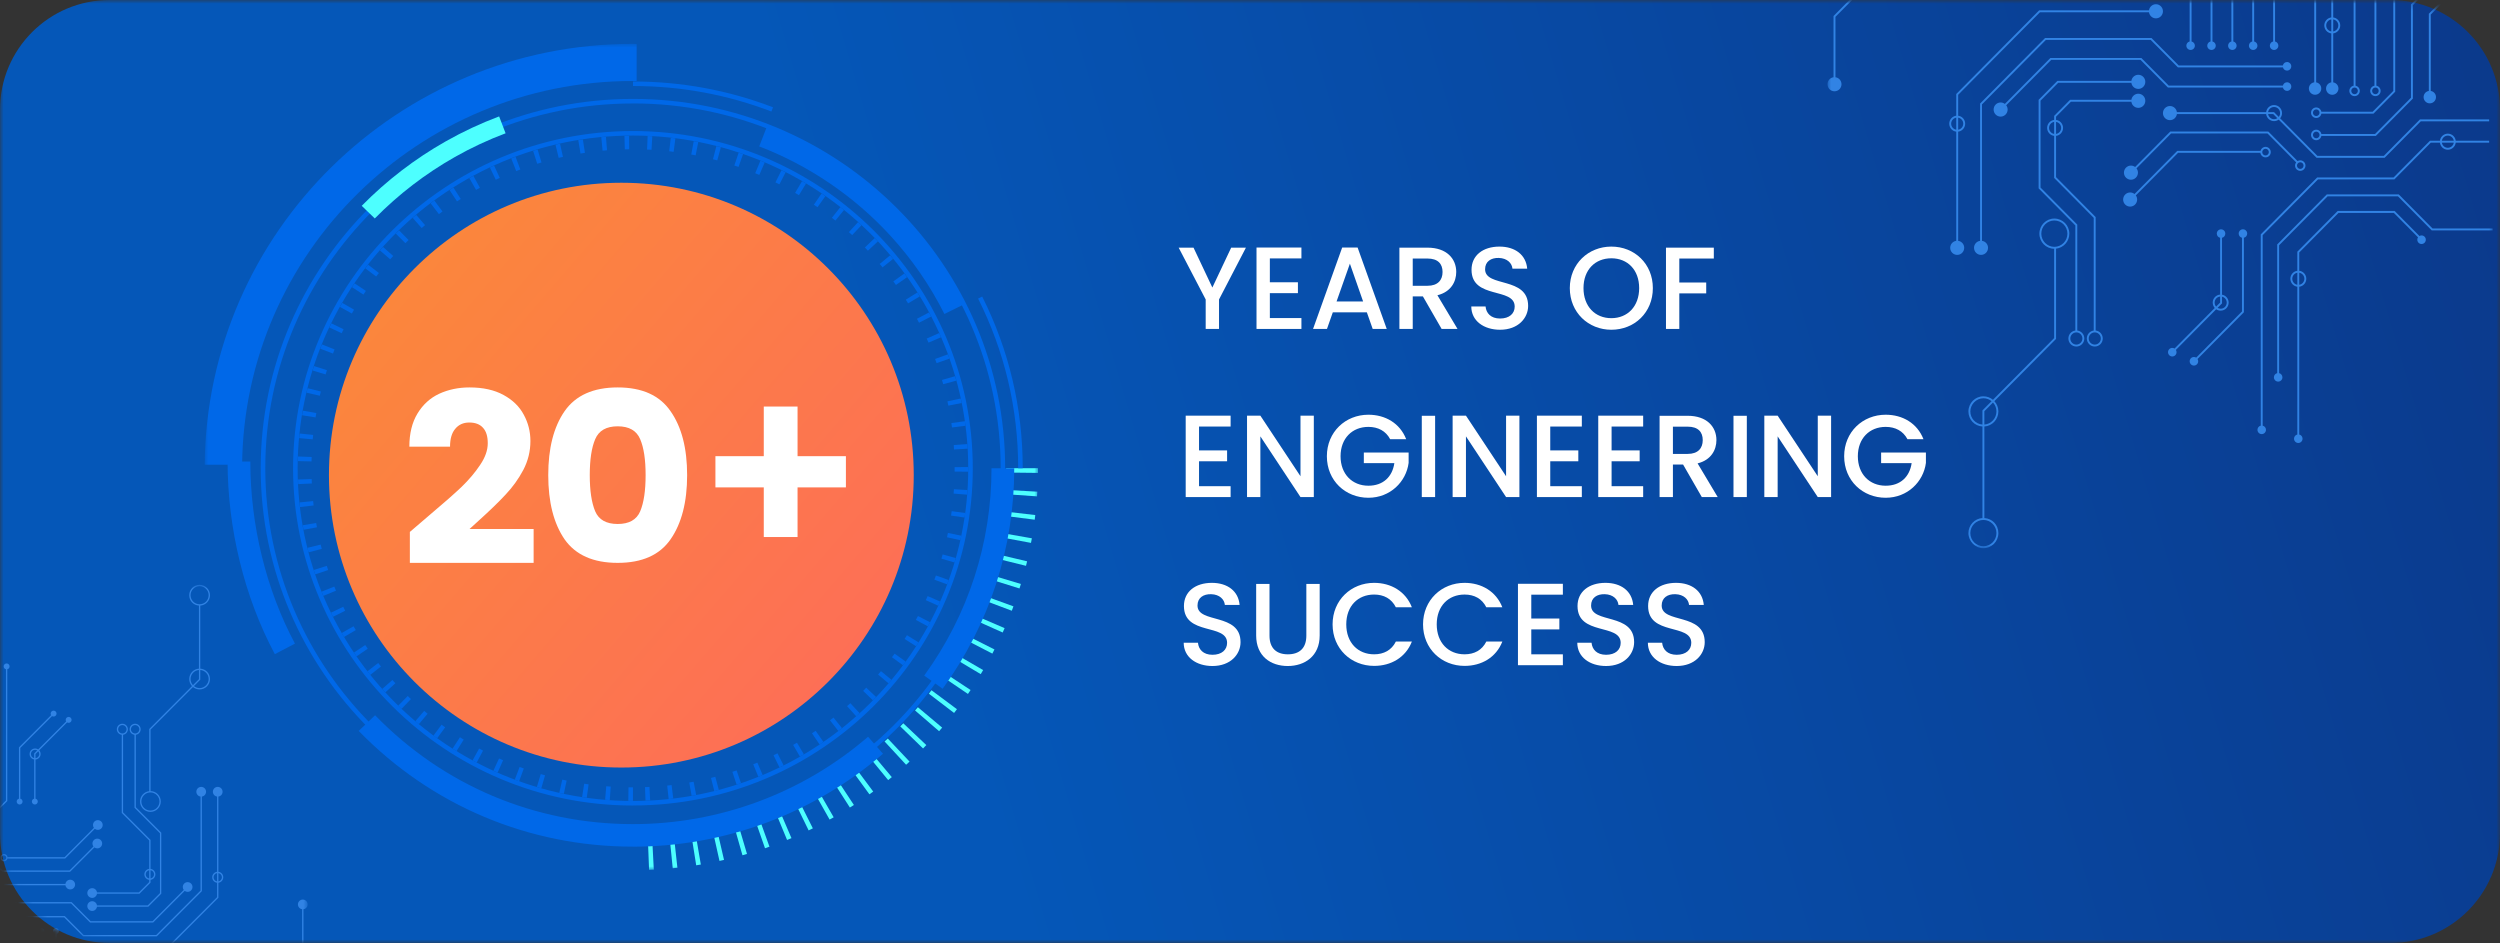 <?xml version="1.0" encoding="UTF-8"?> <svg xmlns="http://www.w3.org/2000/svg" width="342" height="129" viewBox="0 0 342 129" fill="none"><rect x="0" y="0" width="342" height="129" fill="#333333" stroke="none"/><g clip-path="url(#clip0_5166_3440)"><mask id="mask0_5166_3440" style="mask-type:luminance" maskUnits="userSpaceOnUse" x="0" y="0" width="342" height="129"><path d="M342 0H0V129H342V0Z" fill="white"></path></mask><g mask="url(#mask0_5166_3440)"><path d="M0 15C0 6.716 6.716 0 15 0H327C335.284 0 342 6.716 342 15V114C342 122.284 335.284 129 327 129H15C6.716 129 0 122.284 0 114V15Z" fill="url(#paint0_linear_5166_3440)"></path><mask id="mask1_5166_3440" style="mask-type:alpha" maskUnits="userSpaceOnUse" x="0" y="0" width="342" height="129"><path d="M0 15C0 6.716 6.716 0 15 0H327C335.284 0 342 6.716 342 15V114C342 122.284 335.284 129 327 129H15C6.716 129 0 122.284 0 114V15Z" fill="#0557B8"></path></mask><g mask="url(#mask1_5166_3440)"><mask id="mask2_5166_3440" style="mask-type:luminance" maskUnits="userSpaceOnUse" x="-21" y="80" width="64" height="62"><path d="M42.088 80H-21V142H42.088V80Z" fill="white"></path></mask><g mask="url(#mask2_5166_3440)"><path d="M0.814 109.505L-4.428 114.759H-11.673L-15.128 118.223H-15.995C-16.04 117.848 -16.359 117.557 -16.744 117.557C-17.13 117.557 -17.449 117.848 -17.494 118.223H-20.664V118.405H-17.494C-17.449 118.78 -17.131 119.072 -16.745 119.072C-16.359 119.072 -16.04 118.78 -15.995 118.405H-15.053L-11.597 114.942H-4.352L-4.325 114.915L0.997 109.58V91.556C1.176 91.515 1.309 91.355 1.309 91.162C1.309 90.939 1.129 90.758 0.906 90.758C0.683 90.758 0.502 90.939 0.502 91.162C0.502 91.355 0.636 91.515 0.815 91.556L0.814 109.505ZM-17.31 118.406H-16.18C-16.224 118.679 -16.46 118.889 -16.745 118.889C-17.03 118.889 -17.266 118.679 -17.31 118.406ZM-16.18 118.223H-17.31C-17.266 117.949 -17.03 117.74 -16.745 117.74C-16.46 117.74 -16.224 117.949 -16.18 118.223Z" fill="#3183E4"></path><path d="M-10.753 116.797L-14.181 120.233H-20.664V120.416H-14.105L-10.677 116.98H-4.371L-0.84 120.519C-0.952 120.651 -1.02 120.822 -1.02 121.008C-1.02 121.426 -0.681 121.766 -0.265 121.766C0.121 121.766 0.44 121.475 0.485 121.1H8.951C8.996 121.425 9.273 121.675 9.609 121.675C9.976 121.675 10.273 121.377 10.273 121.009C10.273 120.641 9.976 120.343 9.609 120.343C9.273 120.343 8.995 120.593 8.951 120.918H0.485C0.44 120.543 0.121 120.252 -0.265 120.252C-0.429 120.252 -0.582 120.305 -0.706 120.395L-4.295 116.797H-10.753ZM0.3 120.917H-0.186L-0.576 120.526C-0.486 120.468 -0.38 120.434 -0.265 120.434C0.02 120.434 0.256 120.644 0.3 120.917ZM-0.711 120.649L-0.261 121.1H0.3C0.256 121.374 0.02 121.583 -0.265 121.583C-0.581 121.583 -0.838 121.325 -0.838 121.008C-0.838 120.872 -0.791 120.748 -0.711 120.649Z" fill="#3183E4"></path><path d="M2.776 109.259C2.955 109.3 3.088 109.461 3.088 109.653C3.088 109.876 2.908 110.058 2.685 110.058C2.462 110.058 2.281 109.876 2.281 109.653C2.281 109.461 2.415 109.301 2.594 109.259V102.241L6.991 97.833C6.952 97.771 6.929 97.698 6.929 97.619C6.929 97.396 7.11 97.215 7.333 97.215C7.556 97.215 7.736 97.396 7.736 97.619C7.736 97.843 7.556 98.024 7.333 98.024C7.254 98.024 7.181 98.001 7.119 97.962L2.776 102.316V109.259Z" fill="#3183E4"></path><path d="M21.882 122.182L20.207 123.861H13.267C13.223 123.536 12.946 123.286 12.61 123.286C12.243 123.286 11.945 123.584 11.945 123.952C11.945 124.32 12.243 124.618 12.61 124.618C12.946 124.618 13.223 124.368 13.267 124.043H20.283L22.064 122.258V113.914L18.581 110.422V100.516C18.953 100.469 19.241 100.151 19.241 99.766C19.241 99.348 18.901 99.008 18.485 99.008C18.068 99.008 17.729 99.348 17.729 99.766C17.729 100.154 18.022 100.474 18.398 100.518V110.498L21.881 113.99L21.882 122.182ZM18.485 100.34C18.169 100.34 17.912 100.082 17.912 99.766C17.912 99.449 18.169 99.191 18.485 99.191C18.801 99.191 19.059 99.449 19.059 99.766C19.059 100.082 18.801 100.34 18.485 100.34Z" fill="#3183E4"></path><path d="M20.598 99.802L26.399 93.986C26.646 94.192 26.962 94.315 27.306 94.315C28.089 94.315 28.727 93.677 28.727 92.891C28.727 92.107 28.138 91.519 27.397 91.471V82.844C28.138 82.797 28.727 82.178 28.727 81.424C28.727 80.669 28.09 80 27.307 80C26.524 80 25.886 80.639 25.886 81.424C25.886 82.209 26.475 82.797 27.215 82.844V91.471C26.475 91.518 25.886 92.137 25.886 92.891C25.886 93.265 26.031 93.606 26.267 93.86L20.416 99.726V108.23C19.708 108.31 19.156 108.914 19.156 109.644C19.156 110.429 19.794 111.068 20.577 111.068C21.36 111.068 21.997 110.429 21.997 109.644C21.997 108.859 21.371 108.232 20.598 108.221V99.802ZM20.577 108.403C21.259 108.403 21.815 108.959 21.815 109.644C21.815 110.328 21.259 110.885 20.577 110.885C19.894 110.885 19.339 110.328 19.339 109.644C19.339 108.959 19.894 108.403 20.577 108.403ZM27.216 91.654V92.91L26.396 93.731C26.193 93.51 26.069 93.215 26.069 92.891C26.069 92.238 26.576 91.701 27.216 91.654ZM27.307 82.665C26.624 82.665 26.069 82.108 26.069 81.424C26.069 80.739 26.624 80.183 27.307 80.183C27.99 80.183 28.545 80.739 28.545 81.424C28.545 82.108 27.99 82.665 27.307 82.665ZM26.53 93.856L27.398 92.986V91.654C28.038 91.701 28.544 92.238 28.544 92.891C28.544 93.544 27.989 94.132 27.307 94.132C27.012 94.132 26.742 94.028 26.53 93.856Z" fill="#3183E4"></path><path d="M29.877 122.809V120.761C30.25 120.715 30.541 120.396 30.541 120.009C30.541 119.623 30.25 119.303 29.877 119.258V108.97C30.201 108.925 30.45 108.647 30.45 108.311C30.45 107.943 30.153 107.645 29.786 107.645C29.419 107.645 29.121 107.943 29.121 108.311C29.121 108.647 29.371 108.925 29.695 108.97V119.258C29.321 119.303 29.03 119.623 29.03 120.009C29.03 120.396 29.321 120.715 29.695 120.761V122.733L21.936 130.51H11.595C11.551 130.185 11.274 129.935 10.938 129.935C10.571 129.935 10.273 130.233 10.273 130.601C10.273 130.969 10.571 131.267 10.938 131.267C11.274 131.267 11.551 131.017 11.595 130.692H22.011L29.877 122.808L29.877 122.809ZM29.694 119.442V120.576C29.421 120.532 29.212 120.295 29.212 120.01C29.212 119.724 29.421 119.486 29.694 119.442ZM29.877 120.576V119.442C30.149 119.486 30.359 119.723 30.359 120.009C30.359 120.295 30.149 120.532 29.877 120.576Z" fill="#3183E4"></path><path d="M0.833 136.804C0.833 136.725 0.856 136.652 0.895 136.59L-0.359 135.333V127.756C-0.538 127.714 -0.672 127.554 -0.672 127.362C-0.672 127.138 -0.491 126.957 -0.268 126.957C-0.045 126.957 0.135 127.138 0.135 127.362C0.135 127.554 0.002 127.714 -0.177 127.756V135.257L1.023 136.46C1.085 136.421 1.158 136.399 1.236 136.399C1.459 136.399 1.64 136.58 1.64 136.803C1.64 137.026 1.459 137.208 1.236 137.208C1.014 137.208 0.833 137.026 0.833 136.803L0.833 136.804Z" fill="#3183E4"></path><path d="M-1.495 123.911C-1.718 123.911 -1.898 123.73 -1.898 123.506C-1.898 123.283 -1.718 123.102 -1.495 123.102C-1.303 123.102 -1.143 123.236 -1.102 123.415H9.801L12.4 126.02H20.873L25.14 121.743C25.055 121.631 25.004 121.493 25.004 121.342C25.004 120.974 25.302 120.676 25.669 120.676C26.036 120.676 26.333 120.974 26.333 121.342C26.333 121.71 26.036 122.008 25.669 122.008C25.518 122.008 25.38 121.957 25.268 121.872L20.948 126.203H12.324L9.726 123.598H-1.102C-1.143 123.777 -1.303 123.911 -1.495 123.911Z" fill="#3183E4"></path><path d="M-2.747 116.554C-2.655 116.554 -2.568 116.528 -2.494 116.484L0.282 119.266H9.581L12.914 115.926C13.024 116.009 13.161 116.059 13.31 116.059C13.677 116.059 13.975 115.761 13.975 115.393C13.975 115.025 13.677 114.727 13.31 114.727C12.943 114.727 12.646 115.025 12.646 115.393C12.646 115.545 12.697 115.686 12.784 115.798L9.506 119.084H0.357L-2.357 116.363C-2.292 116.279 -2.252 116.173 -2.252 116.059C-2.252 115.785 -2.474 115.563 -2.747 115.563C-3.02 115.563 -3.242 115.785 -3.242 116.059C-3.242 116.332 -3.02 116.554 -2.747 116.554ZM-2.747 116.372C-2.919 116.372 -3.06 116.231 -3.06 116.058C-3.06 115.885 -2.919 115.745 -2.747 115.745C-2.575 115.745 -2.435 115.886 -2.435 116.058C-2.435 116.231 -2.575 116.372 -2.747 116.372Z" fill="#3183E4"></path><path d="M-1.495 125.821C-1.718 125.821 -1.898 125.639 -1.898 125.416C-1.898 125.193 -1.718 125.012 -1.495 125.012C-1.307 125.012 -1.149 125.141 -1.104 125.315H8.854L11.437 127.904H21.374L27.434 121.83V108.97C27.11 108.925 26.86 108.647 26.86 108.311C26.86 107.943 27.158 107.645 27.525 107.645C27.892 107.645 28.189 107.943 28.189 108.311C28.189 108.647 27.939 108.925 27.616 108.97V121.906L21.45 128.087H11.361L8.778 125.498H-1.099C-1.137 125.682 -1.3 125.821 -1.495 125.821Z" fill="#3183E4"></path><path d="M2.818 136.804C2.818 136.725 2.84 136.652 2.879 136.59L1.625 135.333V127.756C1.446 127.714 1.312 127.554 1.312 127.362C1.312 127.138 1.493 126.957 1.716 126.957C1.939 126.957 2.12 127.138 2.12 127.362C2.12 127.554 1.986 127.714 1.807 127.756V135.257L3.007 136.46C3.069 136.421 3.142 136.399 3.221 136.399C3.444 136.399 3.624 136.58 3.624 136.803C3.624 137.026 3.444 137.208 3.221 137.208C2.998 137.208 2.817 137.026 2.817 136.803L2.818 136.804Z" fill="#3183E4"></path><path d="M4.794 136.804C4.794 136.725 4.817 136.652 4.856 136.59L3.602 135.333V127.756C3.423 127.714 3.289 127.554 3.289 127.362C3.289 127.138 3.47 126.957 3.693 126.957C3.915 126.957 4.096 127.138 4.096 127.362C4.096 127.554 3.963 127.714 3.784 127.756V135.257L4.984 136.46C5.046 136.421 5.119 136.399 5.197 136.399C5.42 136.399 5.601 136.58 5.601 136.803C5.601 137.026 5.42 137.208 5.197 137.208C4.975 137.208 4.794 137.026 4.794 136.803L4.794 136.804Z" fill="#3183E4"></path><path d="M6.771 136.804C6.771 136.725 6.793 136.652 6.832 136.59L5.578 135.333V127.756C5.399 127.714 5.266 127.554 5.266 127.362C5.266 127.138 5.446 126.957 5.669 126.957C5.892 126.957 6.073 127.138 6.073 127.362C6.073 127.554 5.939 127.714 5.76 127.756V135.257L6.96 136.46C7.022 136.421 7.095 136.399 7.174 136.399C7.397 136.399 7.578 136.58 7.578 136.803C7.578 137.026 7.397 137.208 7.174 137.208C6.951 137.208 6.77 137.026 6.77 136.803L6.771 136.804Z" fill="#3183E4"></path><path d="M8.747 136.804C8.747 136.725 8.77 136.652 8.809 136.59L7.555 135.333V127.756C7.376 127.714 7.242 127.554 7.242 127.362C7.242 127.138 7.423 126.957 7.646 126.957C7.869 126.957 8.049 127.138 8.049 127.362C8.049 127.554 7.916 127.714 7.737 127.756V135.257L8.937 136.46C8.999 136.421 9.072 136.399 9.15 136.399C9.373 136.399 9.554 136.58 9.554 136.803C9.554 137.026 9.373 137.208 9.15 137.208C8.928 137.208 8.747 137.026 8.747 136.803L8.747 136.804Z" fill="#3183E4"></path><path d="M12.609 122.834C12.945 122.834 13.223 122.583 13.267 122.259H19.081L20.593 120.743V120.363C20.967 120.317 21.258 119.998 21.258 119.611C21.258 119.225 20.967 118.905 20.593 118.86V114.897L16.838 111.133V100.516C17.207 100.466 17.494 100.149 17.494 99.766C17.494 99.348 17.155 99.008 16.738 99.008C16.321 99.008 15.982 99.348 15.982 99.766C15.982 100.155 16.278 100.477 16.656 100.518V111.209L20.411 114.973V118.86C20.037 118.905 19.746 119.225 19.746 119.612C19.746 119.998 20.037 120.318 20.411 120.363V120.668L19.006 122.076H13.267C13.223 121.751 12.946 121.501 12.61 121.501C12.243 121.501 11.945 121.799 11.945 122.167C11.945 122.535 12.243 122.833 12.61 122.833L12.609 122.834ZM16.738 100.341C16.422 100.341 16.165 100.083 16.165 99.766C16.165 99.449 16.422 99.191 16.738 99.191C17.054 99.191 17.312 99.449 17.312 99.766C17.312 100.083 17.054 100.341 16.738 100.341ZM20.411 119.045V120.178C20.138 120.134 19.929 119.897 19.929 119.612C19.929 119.326 20.138 119.089 20.411 119.045ZM20.593 120.178V119.045C20.866 119.089 21.075 119.326 21.075 119.612C21.075 119.897 20.866 120.134 20.593 120.178Z" fill="#3183E4"></path><path d="M12.844 113.249L8.838 117.265H1.032C1 117.022 0.793 116.833 0.542 116.833C0.269 116.833 0.047 117.056 0.047 117.329C0.047 117.603 0.269 117.826 0.542 117.826C0.774 117.826 0.969 117.664 1.022 117.447H8.913L8.94 117.421L12.969 113.382C13.083 113.473 13.226 113.527 13.384 113.527C13.751 113.527 14.048 113.229 14.048 112.861C14.048 112.493 13.751 112.195 13.384 112.195C13.017 112.195 12.719 112.493 12.719 112.861C12.719 113.006 12.766 113.14 12.844 113.249ZM0.855 117.329C0.855 117.502 0.714 117.643 0.542 117.643C0.37 117.643 0.23 117.502 0.23 117.329C0.23 117.157 0.37 117.016 0.542 117.016C0.714 117.016 0.855 117.157 0.855 117.329Z" fill="#3183E4"></path><path d="M5.364 102.645L9.178 98.822C9.24 98.861 9.313 98.883 9.392 98.883C9.615 98.883 9.795 98.702 9.795 98.479C9.795 98.255 9.615 98.074 9.392 98.074C9.169 98.074 8.988 98.255 8.988 98.479C8.988 98.558 9.011 98.63 9.05 98.693L5.228 102.524C5.106 102.441 4.96 102.392 4.803 102.392C4.386 102.392 4.047 102.732 4.047 103.15C4.047 103.524 4.319 103.835 4.675 103.896V109.259C4.496 109.3 4.362 109.461 4.362 109.653C4.362 109.876 4.543 110.057 4.766 110.057C4.989 110.057 5.169 109.876 5.169 109.653C5.169 109.461 5.036 109.3 4.857 109.259V103.905C5.248 103.876 5.558 103.549 5.558 103.15C5.558 102.956 5.484 102.779 5.364 102.645ZM4.857 103.722V103.153L5.235 102.774C5.322 102.875 5.375 103.006 5.375 103.149C5.375 103.448 5.147 103.694 4.857 103.722ZM5.095 102.656L4.674 103.078V103.71C4.42 103.651 4.229 103.423 4.229 103.149C4.229 102.833 4.486 102.575 4.802 102.575C4.909 102.575 5.009 102.605 5.095 102.656Z" fill="#3183E4"></path><path d="M35.939 133.816C36.325 133.816 36.643 133.524 36.688 133.149H38.525L41.514 130.153V124.384C41.838 124.339 42.087 124.061 42.087 123.725C42.087 123.357 41.79 123.059 41.423 123.059C41.056 123.059 40.758 123.357 40.758 123.725C40.758 124.061 41.008 124.339 41.332 124.384V130.078L38.45 132.967H36.689C36.644 132.592 36.325 132.301 35.939 132.301C35.554 132.301 35.235 132.592 35.19 132.967H26.072C26.027 132.642 25.75 132.392 25.415 132.392C25.047 132.392 24.75 132.69 24.75 133.058C24.75 133.426 25.047 133.724 25.415 133.724C25.75 133.724 26.028 133.474 26.072 133.149H35.19C35.235 133.524 35.554 133.815 35.939 133.815L35.939 133.816ZM36.504 132.967H35.373C35.417 132.693 35.654 132.483 35.938 132.483C36.224 132.483 36.46 132.693 36.504 132.967ZM35.939 133.633C35.654 133.633 35.417 133.423 35.374 133.149H36.505C36.461 133.423 36.224 133.633 35.939 133.633Z" fill="#3183E4"></path></g><mask id="mask3_5166_3440" style="mask-type:luminance" maskUnits="userSpaceOnUse" x="250" y="-15" width="91" height="90"><path d="M250 75H341V-15H250V75Z" fill="white"></path></mask><g mask="url(#mask3_5166_3440)"><path d="M309.535 32.172L317.096 24.545H327.546L332.53 19.517H333.78C333.846 20.061 334.305 20.484 334.862 20.484C335.418 20.484 335.878 20.061 335.943 19.517H340.516V19.252H335.944C335.879 18.708 335.419 18.285 334.862 18.285C334.306 18.285 333.846 18.708 333.781 19.252H332.422L327.437 24.28H316.986L316.947 24.319L309.271 32.062V58.227C309.013 58.286 308.82 58.52 308.82 58.798C308.82 59.123 309.081 59.386 309.402 59.386C309.724 59.386 309.985 59.123 309.985 58.798C309.985 58.52 309.792 58.287 309.534 58.227L309.535 32.172ZM335.678 19.252H334.047C334.11 18.854 334.451 18.55 334.862 18.55C335.273 18.55 335.614 18.854 335.678 19.252ZM334.047 19.517H335.678C335.614 19.914 335.273 20.218 334.862 20.218C334.451 20.218 334.11 19.914 334.047 19.517Z" fill="#3183E4"></path><path d="M326.22 21.584L331.164 16.597H340.516V16.331H331.055L326.11 21.319H317.014L311.921 16.182C312.083 15.99 312.181 15.742 312.181 15.471C312.181 14.864 311.692 14.371 311.091 14.371C310.534 14.371 310.074 14.794 310.009 15.338H297.798C297.733 14.867 297.334 14.504 296.849 14.504C296.32 14.504 295.891 14.936 295.891 15.47C295.891 16.005 296.32 16.437 296.849 16.437C297.334 16.437 297.734 16.074 297.798 15.603H310.009C310.074 16.146 310.534 16.57 311.091 16.57C311.328 16.57 311.548 16.492 311.727 16.361L316.905 21.584H326.219L326.22 21.584ZM310.276 15.603H310.977L311.539 16.171C311.41 16.255 311.257 16.305 311.091 16.305C310.68 16.305 310.339 16 310.276 15.603ZM311.735 15.993L311.086 15.338H310.276C310.339 14.941 310.68 14.636 311.091 14.636C311.547 14.636 311.918 15.011 311.918 15.471C311.918 15.669 311.849 15.85 311.735 15.993Z" fill="#3183E4"></path><path d="M330.082 0.705L333.601 -2.844H338.749V-3.109H333.492L329.819 0.595V13.373L324.907 18.329H317.563C317.501 17.995 317.211 17.742 316.862 17.742C316.469 17.742 316.148 18.065 316.148 18.462C316.148 18.859 316.469 19.182 316.862 19.182C317.211 19.182 317.502 18.928 317.563 18.595H325.016L330.082 13.484V0.705ZM317.313 18.461C317.313 18.712 317.111 18.916 316.862 18.916C316.614 18.916 316.411 18.712 316.411 18.461C316.411 18.211 316.614 18.006 316.862 18.006C317.111 18.006 317.313 18.21 317.313 18.461Z" fill="#3183E4"></path><path d="M327.665 -0.065L332.693 -5.137H338.748V-5.402H332.584L327.402 -0.175V12.436L324.575 15.288H317.563C317.501 14.954 317.21 14.701 316.862 14.701C316.468 14.701 316.148 15.024 316.148 15.421C316.148 15.818 316.468 16.141 316.862 16.141C317.211 16.141 317.501 15.888 317.563 15.554H324.684L327.665 12.546V-0.065ZM317.312 15.421C317.312 15.671 317.11 15.876 316.861 15.876C316.613 15.876 316.41 15.671 316.41 15.421C316.41 15.17 316.613 14.966 316.861 14.966C317.11 14.966 317.312 15.17 317.312 15.421Z" fill="#3183E4"></path><path d="M325.088 -0.753L332.106 -7.832H338.744V-8.098H331.997L331.958 -8.059L324.825 -0.863V11.724C324.494 11.786 324.242 12.079 324.242 12.431C324.242 12.828 324.563 13.151 324.956 13.151C325.35 13.151 325.67 12.828 325.67 12.431C325.67 12.079 325.419 11.786 325.088 11.724V-0.753ZM324.956 11.976C325.205 11.976 325.407 12.18 325.407 12.431C325.407 12.681 325.205 12.886 324.956 12.886C324.708 12.886 324.505 12.682 324.505 12.431C324.505 12.18 324.708 11.976 324.956 11.976Z" fill="#3183E4"></path><path d="M322.236 -1.239L331.444 -10.528H338.746V-10.793H331.336L331.297 -10.754L321.973 -1.348V11.725C321.642 11.787 321.391 12.081 321.391 12.432C321.391 12.829 321.711 13.152 322.105 13.152C322.499 13.152 322.819 12.829 322.819 12.432C322.819 12.08 322.568 11.787 322.237 11.725V-1.239H322.236ZM322.104 11.977C322.353 11.977 322.555 12.181 322.555 12.432C322.555 12.682 322.353 12.887 322.104 12.887C321.856 12.887 321.653 12.683 321.653 12.432C321.653 12.181 321.856 11.977 322.104 11.977Z" fill="#3183E4"></path><path d="M315.927 -15H315.664V-5.497L318.92 -2.212V2.387C318.381 2.453 317.962 2.917 317.962 3.478C317.962 4.039 318.381 4.503 318.92 4.569V11.268C318.515 11.331 318.204 11.684 318.204 12.112C318.204 12.584 318.584 12.967 319.052 12.967C319.521 12.967 319.9 12.584 319.9 12.112C319.9 11.684 319.59 11.331 319.184 11.268V4.569C319.723 4.503 320.143 4.039 320.143 3.478C320.143 2.917 319.723 2.453 319.184 2.387V-2.323L315.928 -5.607V-15H315.927ZM319.183 4.301V2.655C319.577 2.719 319.879 3.063 319.879 3.478C319.879 3.892 319.577 4.237 319.183 4.301ZM318.92 2.655V4.301C318.527 4.237 318.225 3.893 318.225 3.478C318.225 3.063 318.527 2.719 318.92 2.655Z" fill="#3183E4"></path><path d="M316.85 -1.11V11.266C317.247 11.337 317.55 11.687 317.55 12.108C317.55 12.58 317.17 12.963 316.702 12.963C316.233 12.963 315.854 12.58 315.854 12.108C315.854 11.675 316.173 11.318 316.587 11.261V-1L313.492 -4.122V-15.004H313.755V-4.232L316.85 -1.11Z" fill="#3183E4"></path><path d="M318.419 26.855L311.784 33.549V51.045C312.042 51.105 312.235 51.338 312.235 51.617C312.235 51.941 311.974 52.204 311.652 52.204C311.331 52.204 311.07 51.941 311.07 51.617C311.07 51.338 311.263 51.105 311.521 51.045V33.439L318.272 26.629L318.311 26.59H328.147L332.77 31.253H340.996V31.518H332.661L328.038 26.855H318.419Z" fill="#3183E4"></path><path d="M306.703 32.526C306.445 32.467 306.252 32.233 306.252 31.954C306.252 31.63 306.513 31.367 306.834 31.367C307.155 31.367 307.416 31.63 307.416 31.954C307.416 32.233 307.224 32.466 306.965 32.526V42.715L300.623 49.112C300.679 49.202 300.712 49.309 300.712 49.423C300.712 49.747 300.451 50.01 300.13 50.01C299.808 50.01 299.547 49.747 299.547 49.423C299.547 49.099 299.808 48.836 300.13 48.836C300.243 48.836 300.348 48.868 300.438 48.925L306.703 42.605V32.526Z" fill="#3183E4"></path><path d="M279.146 13.766L281.561 11.33H291.572C291.636 11.801 292.035 12.164 292.52 12.164C293.049 12.164 293.478 11.731 293.478 11.197C293.478 10.663 293.049 10.23 292.52 10.23C292.035 10.23 291.636 10.594 291.572 11.065H281.452L278.883 13.657V25.769L283.907 30.838V45.217C283.371 45.286 282.955 45.748 282.955 46.306C282.955 46.913 283.445 47.406 284.046 47.406C284.647 47.406 285.136 46.913 285.136 46.306C285.136 45.743 284.713 45.277 284.171 45.215V30.727L279.146 25.659V13.766ZM284.045 45.472C284.501 45.472 284.872 45.847 284.872 46.306C284.872 46.767 284.501 47.141 284.045 47.141C283.589 47.141 283.218 46.767 283.218 46.306C283.218 45.847 283.589 45.472 284.045 45.472Z" fill="#3183E4"></path><path d="M281.005 46.252L272.637 54.694C272.282 54.396 271.826 54.216 271.329 54.216C270.2 54.216 269.281 55.144 269.281 56.283C269.281 57.422 270.129 58.276 271.198 58.345V70.868C270.13 70.936 269.281 71.835 269.281 72.93C269.281 74.025 270.199 74.997 271.329 74.997C272.458 74.997 273.377 74.069 273.377 72.93C273.377 71.79 272.529 70.937 271.461 70.868V58.346C272.529 58.277 273.377 57.379 273.377 56.284C273.377 55.74 273.168 55.246 272.828 54.877L281.268 46.362V34.018C282.289 33.902 283.085 33.025 283.085 31.965C283.085 30.826 282.166 29.898 281.036 29.898C279.907 29.898 278.988 30.826 278.988 31.965C278.988 33.105 279.89 34.014 281.005 34.031V46.252ZM281.036 33.767C280.051 33.767 279.251 32.959 279.251 31.965C279.251 30.972 280.051 30.164 281.036 30.164C282.021 30.164 282.822 30.972 282.822 31.965C282.822 32.959 282.021 33.767 281.036 33.767ZM271.46 58.079V56.256L272.642 55.064C272.935 55.385 273.114 55.813 273.114 56.283C273.114 57.232 272.384 58.011 271.461 58.079L271.46 58.079ZM271.328 71.129C272.313 71.129 273.114 71.936 273.114 72.93C273.114 73.923 272.313 74.731 271.328 74.731C270.343 74.731 269.542 73.923 269.542 72.93C269.542 71.936 270.343 71.129 271.328 71.129ZM272.449 54.883L271.197 56.146V58.079C270.274 58.011 269.543 57.232 269.543 56.284C269.543 55.335 270.344 54.482 271.329 54.482C271.753 54.482 272.142 54.633 272.449 54.883Z" fill="#3183E4"></path><path d="M267.614 12.857V15.83C267.075 15.895 266.656 16.359 266.656 16.921C266.656 17.482 267.075 17.946 267.614 18.011V32.946C267.147 33.011 266.787 33.413 266.787 33.902C266.787 34.436 267.216 34.869 267.745 34.869C268.275 34.869 268.704 34.436 268.704 33.902C268.704 33.413 268.344 33.01 267.877 32.946V18.011C268.416 17.946 268.835 17.482 268.835 16.921C268.835 16.359 268.416 15.895 267.877 15.83V12.967L279.068 1.677H293.984C294.048 2.149 294.448 2.512 294.932 2.512C295.462 2.512 295.891 2.079 295.891 1.545C295.891 1.011 295.462 0.578 294.932 0.578C294.448 0.578 294.048 0.941 293.984 1.413H278.959L267.614 12.858V12.857ZM267.877 17.743V16.097C268.271 16.161 268.573 16.505 268.573 16.92C268.573 17.335 268.271 17.679 267.877 17.743ZM267.614 16.097V17.743C267.221 17.679 266.919 17.335 266.919 16.921C266.919 16.506 267.221 16.161 267.614 16.097Z" fill="#3183E4"></path><path d="M309.508 -7.461C309.508 -7.346 309.475 -7.241 309.419 -7.15L311.228 -5.326V5.674C311.486 5.734 311.679 5.967 311.679 6.246C311.679 6.57 311.418 6.833 311.097 6.833C310.775 6.833 310.514 6.57 310.514 6.246C310.514 5.967 310.707 5.734 310.965 5.674V-5.215L309.234 -6.962C309.145 -6.905 309.039 -6.872 308.926 -6.872C308.605 -6.872 308.344 -7.135 308.344 -7.46C308.344 -7.784 308.605 -8.047 308.926 -8.047C309.248 -8.047 309.508 -7.784 309.508 -7.46V-7.461Z" fill="#3183E4"></path><path d="M312.867 11.256C313.189 11.256 313.449 11.52 313.449 11.844C313.449 12.168 313.189 12.431 312.867 12.431C312.591 12.431 312.36 12.237 312.3 11.976H296.573L292.824 8.194H280.603L274.449 14.403C274.57 14.566 274.644 14.767 274.644 14.986C274.644 15.52 274.215 15.953 273.685 15.953C273.156 15.953 272.727 15.52 272.727 14.986C272.727 14.452 273.156 14.019 273.685 14.019C273.902 14.019 274.102 14.092 274.263 14.216L280.494 7.93H292.934L296.682 11.711H312.3C312.36 11.451 312.591 11.256 312.867 11.256Z" fill="#3183E4"></path><path d="M314.406 60.6C314.727 60.6 314.988 60.337 314.988 60.013C314.988 59.734 314.796 59.501 314.537 59.441V39.225C315.079 39.161 315.501 38.697 315.501 38.133C315.501 37.57 315.079 37.105 314.537 37.042V34.541L319.907 29.125H327.476L330.786 32.464C330.724 32.558 330.687 32.671 330.687 32.793C330.687 33.117 330.948 33.38 331.269 33.38C331.591 33.38 331.851 33.117 331.851 32.793C331.851 32.468 331.591 32.205 331.269 32.205C331.164 32.205 331.065 32.234 330.979 32.284L327.585 28.859H319.798L314.274 34.432V37.043C313.738 37.111 313.32 37.574 313.32 38.133C313.32 38.693 313.737 39.156 314.274 39.224V59.441C314.016 59.501 313.823 59.734 313.823 60.013C313.823 60.337 314.084 60.6 314.405 60.6H314.406ZM314.274 37.312V38.956C313.883 38.89 313.583 38.547 313.583 38.134C313.583 37.721 313.883 37.378 314.274 37.312ZM314.537 38.958V37.311C314.933 37.372 315.238 37.718 315.238 38.134C315.238 38.551 314.933 38.895 314.537 38.958Z" fill="#3183E4"></path><path d="M331.547 13.284C331.547 12.857 331.858 12.504 332.263 12.44V1.882L334.787 -0.664H338.746V-0.399H334.896L332.526 1.992V12.44C332.932 12.504 333.243 12.857 333.243 13.284C333.243 13.757 332.863 14.139 332.395 14.139C331.926 14.139 331.547 13.757 331.547 13.284Z" fill="#3183E4"></path><path d="M314.675 21.933C314.541 21.933 314.417 21.971 314.31 22.035L310.306 17.996H296.892L292.085 22.845C291.925 22.724 291.728 22.652 291.513 22.652C290.984 22.652 290.555 23.085 290.555 23.619C290.555 24.153 290.984 24.586 291.513 24.586C292.043 24.586 292.472 24.153 292.472 23.619C292.472 23.397 292.397 23.194 292.273 23.031L297.001 18.261H310.196L314.112 22.211C314.017 22.333 313.961 22.486 313.961 22.652C313.961 23.049 314.281 23.372 314.675 23.372C315.068 23.372 315.389 23.049 315.389 22.652C315.389 22.255 315.068 21.933 314.675 21.933ZM314.675 22.198C314.923 22.198 315.126 22.402 315.126 22.653C315.126 22.904 314.923 23.108 314.675 23.108C314.426 23.108 314.224 22.904 314.224 22.653C314.224 22.402 314.426 22.198 314.675 22.198Z" fill="#3183E4"></path><path d="M312.864 8.485C313.186 8.485 313.446 8.748 313.446 9.072C313.446 9.396 313.186 9.659 312.864 9.659C312.593 9.659 312.366 9.472 312.301 9.218H297.937L294.211 5.46H279.877L271.137 14.277V32.946C271.604 33.011 271.964 33.414 271.964 33.902C271.964 34.437 271.535 34.869 271.005 34.869C270.476 34.869 270.047 34.437 270.047 33.902C270.047 33.414 270.407 33.01 270.874 32.946V14.167L279.768 5.195H294.32L298.046 8.954H312.294C312.348 8.686 312.583 8.485 312.864 8.485Z" fill="#3183E4"></path><path d="M306.647 -7.461C306.647 -7.346 306.615 -7.241 306.559 -7.15L308.367 -5.326V5.674C308.625 5.734 308.818 5.967 308.818 6.246C308.818 6.57 308.557 6.833 308.236 6.833C307.915 6.833 307.654 6.57 307.654 6.246C307.654 5.967 307.846 5.734 308.105 5.674V-5.215L306.374 -6.962C306.284 -6.905 306.179 -6.872 306.066 -6.872C305.744 -6.872 305.484 -7.135 305.484 -7.46C305.484 -7.784 305.744 -8.047 306.066 -8.047C306.387 -8.047 306.648 -7.784 306.648 -7.46L306.647 -7.461Z" fill="#3183E4"></path><path d="M303.797 -7.461C303.797 -7.346 303.764 -7.241 303.708 -7.15L305.517 -5.326V5.674C305.775 5.734 305.968 5.967 305.968 6.246C305.968 6.57 305.707 6.833 305.386 6.833C305.064 6.833 304.803 6.57 304.803 6.246C304.803 5.967 304.996 5.734 305.254 5.674V-5.215L303.523 -6.962C303.434 -6.905 303.328 -6.872 303.215 -6.872C302.894 -6.872 302.633 -7.135 302.633 -7.46C302.633 -7.784 302.894 -8.047 303.215 -8.047C303.537 -8.047 303.797 -7.784 303.797 -7.46V-7.461Z" fill="#3183E4"></path><path d="M300.945 -7.461C300.945 -7.346 300.913 -7.241 300.857 -7.15L302.665 -5.326V5.674C302.923 5.734 303.116 5.967 303.116 6.246C303.116 6.57 302.855 6.833 302.534 6.833C302.213 6.833 301.952 6.57 301.952 6.246C301.952 5.967 302.144 5.734 302.403 5.674V-5.215L300.672 -6.962C300.582 -6.905 300.477 -6.872 300.364 -6.872C300.042 -6.872 299.781 -7.135 299.781 -7.46C299.781 -7.784 300.042 -8.047 300.364 -8.047C300.685 -8.047 300.946 -7.784 300.946 -7.46L300.945 -7.461Z" fill="#3183E4"></path><path d="M298.086 -7.461C298.086 -7.346 298.053 -7.241 297.997 -7.15L299.806 -5.326V5.674C300.064 5.734 300.257 5.967 300.257 6.246C300.257 6.57 299.996 6.833 299.675 6.833C299.353 6.833 299.092 6.57 299.092 6.246C299.092 5.967 299.285 5.734 299.543 5.674V-5.215L297.812 -6.962C297.723 -6.905 297.617 -6.872 297.504 -6.872C297.183 -6.872 296.922 -7.135 296.922 -7.46C296.922 -7.784 297.183 -8.047 297.504 -8.047C297.826 -8.047 298.086 -7.784 298.086 -7.46V-7.461Z" fill="#3183E4"></path><path d="M292.522 12.82C292.037 12.82 291.637 13.184 291.573 13.655H283.186L281.005 15.854V16.407C280.466 16.473 280.047 16.937 280.047 17.498C280.047 18.059 280.466 18.523 281.005 18.589V24.341L286.422 29.805V45.217C285.889 45.289 285.476 45.749 285.476 46.306C285.476 46.913 285.965 47.406 286.566 47.406C287.167 47.406 287.656 46.913 287.656 46.306C287.656 45.741 287.23 45.273 286.685 45.213V29.695L281.268 24.231V18.588C281.807 18.523 282.227 18.059 282.227 17.497C282.227 16.936 281.807 16.472 281.268 16.407V15.964L283.295 13.92H291.573C291.637 14.391 292.036 14.755 292.521 14.755C293.05 14.755 293.479 14.322 293.479 13.788C293.479 13.254 293.05 12.821 292.521 12.821L292.522 12.82ZM286.566 45.471C287.022 45.471 287.393 45.846 287.393 46.306C287.393 46.766 287.022 47.14 286.566 47.14C286.11 47.14 285.739 46.766 285.739 46.306C285.739 45.846 286.11 45.471 286.566 45.471ZM281.268 18.32V16.675C281.662 16.739 281.964 17.083 281.964 17.497C281.964 17.912 281.662 18.256 281.268 18.32ZM281.005 16.675V18.32C280.612 18.256 280.31 17.912 280.31 17.497C280.31 17.083 280.612 16.739 281.005 16.675Z" fill="#3183E4"></path><path d="M292.182 26.733L297.961 20.904H309.219C309.265 21.256 309.564 21.53 309.927 21.53C310.32 21.53 310.641 21.207 310.641 20.81C310.641 20.413 310.32 20.09 309.927 20.09C309.592 20.09 309.311 20.324 309.234 20.639H297.852L297.813 20.678L292.001 26.541C291.837 26.408 291.63 26.329 291.403 26.329C290.874 26.329 290.445 26.762 290.445 27.296C290.445 27.83 290.874 28.263 291.403 28.263C291.933 28.263 292.362 27.83 292.362 27.296C292.362 27.086 292.294 26.892 292.182 26.733ZM309.475 20.81C309.475 20.559 309.678 20.355 309.926 20.355C310.175 20.355 310.377 20.559 310.377 20.81C310.377 21.061 310.175 21.265 309.926 21.265C309.678 21.265 309.475 21.061 309.475 20.81Z" fill="#3183E4"></path><path d="M302.978 42.131L297.476 47.681C297.387 47.624 297.281 47.591 297.168 47.591C296.847 47.591 296.586 47.854 296.586 48.179C296.586 48.503 296.847 48.766 297.168 48.766C297.49 48.766 297.75 48.503 297.75 48.179C297.75 48.064 297.718 47.959 297.662 47.868L303.175 42.307C303.35 42.427 303.561 42.498 303.788 42.498C304.389 42.498 304.878 42.005 304.878 41.398C304.878 40.855 304.485 40.404 303.972 40.315V32.53C304.23 32.47 304.423 32.237 304.423 31.958C304.423 31.634 304.162 31.371 303.841 31.371C303.52 31.371 303.259 31.634 303.259 31.958C303.259 32.237 303.451 32.47 303.71 32.53V40.302C303.146 40.343 302.699 40.818 302.699 41.398C302.699 41.68 302.805 41.936 302.978 42.131ZM303.71 40.568V41.393L303.164 41.943C303.038 41.797 302.962 41.607 302.962 41.398C302.962 40.965 303.291 40.609 303.71 40.568ZM303.367 42.114L303.973 41.503V40.586C304.34 40.67 304.616 41.002 304.616 41.398C304.616 41.858 304.244 42.233 303.788 42.233C303.634 42.233 303.49 42.19 303.366 42.115L303.367 42.114Z" fill="#3183E4"></path><path d="M258.869 -3.125C258.312 -3.125 257.852 -2.702 257.787 -2.158H255.138L250.827 2.191V10.566C250.36 10.631 250 11.034 250 11.523C250 12.057 250.429 12.49 250.958 12.49C251.488 12.49 251.917 12.057 251.917 11.523C251.917 11.034 251.557 10.631 251.09 10.566V2.301L255.247 -1.893H257.787C257.852 -1.349 258.312 -0.926 258.868 -0.926C259.424 -0.926 259.884 -1.349 259.949 -1.893H273.101C273.165 -1.421 273.565 -1.058 274.049 -1.058C274.579 -1.058 275.008 -1.491 275.008 -2.025C275.008 -2.559 274.579 -2.992 274.049 -2.992C273.565 -2.992 273.165 -2.629 273.101 -2.158H259.949C259.884 -2.701 259.424 -3.124 258.868 -3.124L258.869 -3.125ZM258.053 -1.893H259.685C259.621 -1.496 259.28 -1.191 258.869 -1.191C258.458 -1.191 258.116 -1.496 258.053 -1.893ZM258.869 -2.86C259.28 -2.86 259.621 -2.555 259.684 -2.158H258.053C258.116 -2.555 258.458 -2.86 258.869 -2.86Z" fill="#3183E4"></path></g></g><mask id="mask4_5166_3440" style="mask-type:luminance" maskUnits="userSpaceOnUse" x="28" y="6" width="114" height="113"><path d="M142 6H28V119H142V6Z" fill="white"></path></mask><g mask="url(#mask4_5166_3440)"><path d="M86.585 114.585C58.511 114.585 35.664 91.921 35.664 64.058C35.664 36.196 58.511 13.531 86.585 13.531C114.659 13.531 137.506 36.196 137.506 64.058C137.506 91.921 114.665 114.585 86.585 114.585ZM86.585 14.155C58.854 14.149 36.292 36.541 36.292 64.058C36.292 91.575 58.854 113.967 86.591 113.967C114.329 113.967 136.89 91.581 136.89 64.058C136.89 36.535 114.323 14.149 86.585 14.149V14.155ZM86.585 110.195C60.95 110.195 40.094 89.501 40.094 64.064C40.094 38.628 60.95 17.927 86.585 17.927C112.22 17.927 133.076 38.622 133.076 64.058C133.076 89.494 112.22 110.189 86.585 110.189V110.195ZM86.585 18.544C61.293 18.544 40.716 38.961 40.716 64.058C40.716 89.155 61.293 109.572 86.585 109.572C111.878 109.572 132.454 89.155 132.454 64.058C132.454 38.961 111.878 18.544 86.585 18.544Z" fill="#0068E8"></path><path d="M86.587 100.719C66.216 100.719 49.641 84.272 49.641 64.059C49.641 43.846 66.216 27.398 86.587 27.398C106.958 27.398 123.533 43.846 123.533 64.059C123.533 84.272 106.958 100.719 86.587 100.719ZM86.587 28.01C66.558 28.01 50.263 44.179 50.263 64.053C50.263 83.926 66.558 100.096 86.587 100.096C106.616 100.096 122.911 83.926 122.911 64.053C122.911 44.179 106.616 28.01 86.587 28.01Z" fill="#4DFFFF"></path><path d="M124.54 64.059H120.807C120.807 45.34 105.457 30.103 86.586 30.103V26.398C107.511 26.398 124.54 43.29 124.54 64.059Z" fill="#4DFFFF"></path><path d="M86.588 109.561C86.376 109.561 86.165 109.561 85.953 109.561L85.978 107.708C86.183 107.708 86.382 107.708 86.588 107.708V109.561ZM88.305 109.53L88.237 107.678C88.442 107.671 88.641 107.659 88.846 107.653L88.94 109.505C88.728 109.517 88.517 109.523 88.305 109.53ZM83.415 109.456C83.203 109.443 82.991 109.425 82.78 109.406L82.935 107.56C83.141 107.579 83.34 107.591 83.545 107.603L83.415 109.449V109.456ZM91.472 109.307L91.273 107.468C91.472 107.449 91.677 107.424 91.876 107.4L92.1 109.239C91.889 109.264 91.684 109.289 91.472 109.307ZM80.26 109.135C80.048 109.104 79.843 109.073 79.632 109.042L79.918 107.214C80.117 107.245 80.316 107.276 80.521 107.301L80.266 109.135H80.26ZM94.614 108.869L94.291 107.048C94.49 107.011 94.689 106.974 94.888 106.937L95.236 108.758C95.031 108.795 94.82 108.838 94.614 108.875V108.869ZM77.13 108.597C76.925 108.554 76.713 108.511 76.508 108.462L76.919 106.653C77.118 106.696 77.317 106.739 77.516 106.782L77.13 108.597ZM97.719 108.215L97.265 106.418C97.464 106.369 97.657 106.319 97.856 106.27L98.335 108.06C98.13 108.116 97.924 108.165 97.719 108.215ZM74.05 107.844C73.845 107.789 73.646 107.727 73.441 107.665L73.976 105.893C74.169 105.949 74.361 106.004 74.561 106.06L74.05 107.844ZM100.768 107.344L100.189 105.585C100.382 105.523 100.575 105.455 100.768 105.393L101.371 107.147C101.172 107.214 100.973 107.282 100.768 107.344ZM71.02 106.875C70.821 106.801 70.622 106.733 70.423 106.653L71.082 104.918C71.275 104.992 71.462 105.06 71.655 105.128L71.02 106.869V106.875ZM103.742 106.27L103.045 104.554C103.232 104.479 103.418 104.405 103.605 104.325L104.333 106.029C104.14 106.109 103.941 106.19 103.748 106.27H103.742ZM68.071 105.696C67.878 105.609 67.685 105.523 67.492 105.436L68.27 103.757C68.457 103.844 68.637 103.924 68.824 104.004L68.071 105.696ZM106.635 104.986L105.82 103.319C106 103.232 106.181 103.14 106.361 103.053L107.201 104.708C107.015 104.801 106.822 104.893 106.635 104.986ZM65.209 104.319C65.022 104.22 64.835 104.121 64.649 104.023L65.545 102.399C65.725 102.498 65.9 102.59 66.08 102.683L65.209 104.319ZM109.435 103.51L108.502 101.905C108.676 101.806 108.85 101.701 109.024 101.602L109.976 103.195C109.796 103.3 109.615 103.405 109.429 103.51H109.435ZM62.453 102.751C62.272 102.64 62.092 102.529 61.911 102.411L62.919 100.855C63.087 100.967 63.261 101.071 63.436 101.176L62.453 102.751ZM112.123 101.849L111.078 100.312C111.246 100.201 111.414 100.084 111.582 99.972L112.646 101.497C112.471 101.615 112.297 101.732 112.123 101.849ZM59.808 100.997C59.634 100.874 59.466 100.75 59.298 100.627L60.405 99.139C60.567 99.256 60.735 99.38 60.897 99.497L59.802 100.997H59.808ZM114.686 100.003L113.542 98.54C113.703 98.417 113.859 98.293 114.021 98.164L115.184 99.608C115.016 99.738 114.854 99.868 114.686 99.997V100.003ZM57.301 99.065C57.139 98.929 56.977 98.793 56.815 98.657L58.029 97.25C58.184 97.379 58.34 97.509 58.495 97.639L57.301 99.065ZM117.125 97.985L115.881 96.602C116.03 96.466 116.18 96.33 116.329 96.194L117.592 97.559C117.437 97.701 117.281 97.843 117.119 97.985H117.125ZM54.93 96.972C54.775 96.83 54.625 96.682 54.476 96.534L55.782 95.213C55.926 95.355 56.075 95.496 56.218 95.632L54.93 96.972ZM119.415 95.805L118.077 94.515C118.221 94.373 118.357 94.225 118.501 94.076L119.857 95.355C119.714 95.509 119.564 95.657 119.415 95.805ZM52.709 94.719C52.566 94.564 52.423 94.41 52.286 94.249L53.679 93.021C53.816 93.169 53.953 93.323 54.09 93.472L52.709 94.719ZM121.549 93.478L120.124 92.28C120.255 92.126 120.386 91.971 120.516 91.817L121.954 92.996C121.817 93.157 121.68 93.317 121.543 93.478H121.549ZM50.656 92.323C50.525 92.156 50.394 91.996 50.264 91.829L51.738 90.699C51.863 90.86 51.987 91.02 52.111 91.175L50.649 92.329L50.656 92.323ZM123.522 91.008L122.022 89.909C122.14 89.749 122.265 89.582 122.383 89.421L123.901 90.502C123.777 90.675 123.652 90.841 123.528 91.014L123.522 91.008ZM48.77 89.792C48.652 89.619 48.534 89.446 48.416 89.273L49.965 88.242C50.077 88.409 50.189 88.576 50.307 88.742L48.77 89.792ZM125.32 88.403L123.746 87.409C123.858 87.236 123.963 87.069 124.069 86.896L125.656 87.872C125.544 88.051 125.432 88.23 125.32 88.403ZM47.065 87.137C46.96 86.958 46.854 86.773 46.748 86.594L48.366 85.674C48.465 85.847 48.571 86.02 48.671 86.192L47.065 87.137ZM126.931 85.686L125.289 84.803C125.388 84.624 125.482 84.445 125.575 84.266L127.23 85.124C127.13 85.31 127.031 85.495 126.931 85.68V85.686ZM45.553 84.377C45.46 84.192 45.367 84.001 45.273 83.816L46.953 83.007C47.041 83.186 47.134 83.371 47.221 83.55L45.553 84.377ZM128.35 82.865L126.651 82.099C126.738 81.914 126.819 81.729 126.9 81.544L128.611 82.291C128.524 82.482 128.437 82.673 128.35 82.871V82.865ZM44.234 81.519C44.154 81.328 44.073 81.13 43.998 80.939L45.734 80.247C45.809 80.432 45.883 80.618 45.964 80.803L44.241 81.513L44.234 81.519ZM129.569 79.945L127.821 79.296C127.89 79.105 127.964 78.913 128.033 78.728L129.787 79.352C129.719 79.549 129.644 79.747 129.569 79.945ZM43.121 78.574C43.052 78.376 42.984 78.173 42.922 77.975L44.701 77.407C44.763 77.599 44.825 77.79 44.894 77.981L43.127 78.574H43.121ZM130.577 76.95L128.786 76.425C128.842 76.234 128.898 76.043 128.954 75.845L130.752 76.345C130.696 76.549 130.633 76.753 130.577 76.95ZM42.212 75.555C42.156 75.351 42.106 75.147 42.057 74.944L43.867 74.499C43.917 74.697 43.967 74.894 44.017 75.086L42.212 75.555ZM131.374 73.9L129.551 73.499C129.594 73.302 129.638 73.104 129.675 72.906L131.505 73.283C131.461 73.487 131.417 73.697 131.374 73.9ZM41.522 72.48C41.484 72.27 41.447 72.067 41.41 71.857L43.251 71.542C43.289 71.74 43.32 71.937 43.357 72.135L41.522 72.474V72.48ZM131.953 70.801L130.105 70.529C130.136 70.332 130.161 70.134 130.192 69.931L132.04 70.177C132.009 70.387 131.984 70.597 131.953 70.801ZM41.049 69.363C41.024 69.153 40.999 68.943 40.98 68.733L42.834 68.548C42.853 68.745 42.878 68.949 42.903 69.147L41.049 69.363ZM132.313 67.671L130.453 67.523C130.472 67.325 130.484 67.121 130.497 66.924L132.357 67.041C132.345 67.251 132.326 67.461 132.313 67.671ZM40.794 66.226C40.781 66.016 40.775 65.806 40.769 65.597L42.635 65.535C42.642 65.739 42.648 65.936 42.66 66.14L40.794 66.226ZM132.457 64.528L130.59 64.51V63.905L132.457 63.893V64.522V64.528ZM42.617 63.121L40.75 63.078C40.75 62.868 40.763 62.658 40.769 62.448L42.635 62.516C42.629 62.719 42.623 62.917 42.617 63.121ZM130.509 61.491C130.497 61.287 130.484 61.09 130.472 60.886L132.332 60.75C132.345 60.96 132.363 61.17 132.376 61.38L130.509 61.491ZM42.785 60.102L40.924 59.935C40.943 59.725 40.962 59.515 40.986 59.305L42.841 59.497C42.822 59.694 42.797 59.898 42.778 60.102H42.785ZM130.229 58.478C130.204 58.281 130.173 58.077 130.148 57.879L131.996 57.62C132.027 57.83 132.052 58.034 132.083 58.243L130.229 58.478ZM43.164 57.101L41.322 56.805C41.354 56.595 41.391 56.391 41.428 56.181L43.27 56.502C43.233 56.7 43.202 56.898 43.17 57.101H43.164ZM129.731 55.496C129.694 55.299 129.65 55.101 129.607 54.903L131.43 54.514C131.473 54.718 131.517 54.928 131.561 55.132L129.731 55.49V55.496ZM43.749 54.138L41.932 53.718C41.982 53.514 42.032 53.311 42.082 53.107L43.892 53.557C43.842 53.755 43.793 53.947 43.749 54.144V54.138ZM129.028 52.557C128.972 52.36 128.922 52.168 128.86 51.977L130.652 51.465C130.708 51.668 130.77 51.866 130.826 52.07L129.028 52.557ZM44.545 51.224L42.76 50.681C42.822 50.477 42.884 50.279 42.953 50.075L44.726 50.644C44.664 50.835 44.602 51.026 44.539 51.224H44.545ZM128.126 49.674C128.058 49.483 127.989 49.291 127.921 49.106L129.675 48.47C129.75 48.668 129.818 48.865 129.887 49.063L128.126 49.674ZM45.547 48.365L43.805 47.699C43.88 47.501 43.961 47.303 44.041 47.112L45.771 47.803C45.697 47.989 45.622 48.18 45.547 48.365ZM127.018 46.865C126.938 46.68 126.857 46.495 126.776 46.316L128.481 45.562C128.568 45.754 128.649 45.945 128.736 46.137L127.025 46.871L127.018 46.865ZM46.742 45.581L45.05 44.797C45.143 44.605 45.23 44.414 45.323 44.229L47.003 45.044C46.916 45.223 46.829 45.408 46.742 45.587V45.581ZM125.718 44.142C125.625 43.963 125.531 43.784 125.438 43.611L127.087 42.741C127.186 42.926 127.286 43.111 127.379 43.297L125.718 44.149V44.142ZM48.136 42.889L46.505 41.988C46.611 41.803 46.711 41.623 46.816 41.438L48.434 42.364C48.335 42.537 48.235 42.716 48.136 42.889ZM124.231 41.506C124.125 41.333 124.019 41.16 123.914 40.994L125.494 40.012C125.606 40.191 125.718 40.37 125.824 40.549L124.225 41.506H124.231ZM49.71 40.296L48.148 39.284C48.266 39.105 48.378 38.932 48.503 38.759L50.052 39.796C49.94 39.963 49.828 40.129 49.716 40.302L49.71 40.296ZM122.563 38.981C122.445 38.814 122.327 38.654 122.209 38.493L123.721 37.407C123.845 37.573 123.97 37.746 124.088 37.919L122.563 38.987V38.981ZM51.458 37.827L49.971 36.709C50.102 36.542 50.226 36.376 50.357 36.209L51.831 37.345C51.707 37.505 51.583 37.666 51.458 37.827ZM120.728 36.573C120.597 36.419 120.473 36.265 120.342 36.11L121.773 34.925C121.91 35.085 122.041 35.246 122.178 35.413L120.728 36.579V36.573ZM53.381 35.474L51.975 34.258C52.111 34.097 52.255 33.943 52.398 33.783L53.791 35.017C53.654 35.166 53.524 35.32 53.387 35.468L53.381 35.474ZM118.731 34.295C118.594 34.147 118.451 33.999 118.314 33.857L119.658 32.573C119.807 32.727 119.95 32.875 120.093 33.029L118.731 34.295ZM55.459 33.264L54.14 31.955C54.289 31.807 54.438 31.659 54.594 31.511L55.895 32.838C55.751 32.98 55.602 33.122 55.459 33.264ZM116.578 32.159C116.429 32.023 116.279 31.887 116.13 31.752L117.387 30.381C117.542 30.523 117.698 30.665 117.853 30.807L116.578 32.159ZM57.68 31.196L56.454 29.8C56.616 29.665 56.772 29.529 56.934 29.393L58.147 30.801C57.991 30.93 57.836 31.06 57.686 31.196H57.68ZM114.276 30.171C114.12 30.041 113.958 29.918 113.803 29.794L114.96 28.337C115.128 28.467 115.29 28.597 115.458 28.733L114.282 30.171H114.276ZM60.038 29.288L58.912 27.813C59.08 27.683 59.248 27.559 59.422 27.436L60.53 28.93C60.368 29.047 60.206 29.171 60.045 29.294L60.038 29.288ZM111.843 28.35C111.675 28.232 111.507 28.121 111.339 28.004L112.39 26.473C112.565 26.59 112.739 26.714 112.913 26.831L111.837 28.343L111.843 28.35ZM62.521 27.547L61.494 25.997C61.669 25.88 61.849 25.769 62.029 25.658L63.031 27.22C62.863 27.325 62.689 27.436 62.521 27.547ZM109.292 26.695C109.118 26.59 108.943 26.485 108.769 26.386L109.715 24.787C109.895 24.892 110.082 25.003 110.263 25.108L109.298 26.695H109.292ZM65.122 25.979L64.207 24.361C64.394 24.256 64.574 24.158 64.761 24.059L65.651 25.689C65.47 25.788 65.296 25.88 65.122 25.979ZM106.629 25.22C106.448 25.127 106.268 25.034 106.081 24.948L106.909 23.287C107.102 23.38 107.288 23.479 107.475 23.571L106.623 25.22H106.629ZM67.822 24.59L67.019 22.917C67.212 22.83 67.399 22.738 67.592 22.651L68.37 24.337C68.183 24.423 68.002 24.503 67.822 24.59ZM103.873 23.929C103.686 23.849 103.499 23.769 103.313 23.695L104.022 21.985C104.221 22.065 104.414 22.145 104.613 22.231L103.873 23.929ZM70.616 23.398L69.938 21.676C70.137 21.602 70.33 21.521 70.529 21.453L71.182 23.188C70.989 23.262 70.802 23.33 70.616 23.404V23.398ZM101.035 22.836C100.842 22.768 100.65 22.707 100.457 22.639L101.048 20.879C101.247 20.947 101.452 21.015 101.651 21.083L101.035 22.83V22.836ZM73.49 22.398L72.93 20.632C73.129 20.571 73.335 20.509 73.54 20.447L74.075 22.225C73.882 22.281 73.689 22.343 73.49 22.404V22.398ZM98.123 21.941C97.93 21.886 97.731 21.836 97.532 21.787L97.999 19.99C98.204 20.04 98.41 20.095 98.615 20.151L98.123 21.935V21.941ZM76.427 21.596L75.992 19.793C76.197 19.743 76.402 19.694 76.608 19.651L77.012 21.46C76.813 21.503 76.614 21.546 76.421 21.596H76.427ZM95.162 21.25C94.963 21.213 94.763 21.176 94.564 21.139L94.9 19.317C95.112 19.354 95.317 19.398 95.523 19.435L95.162 21.25ZM79.414 21.003L79.109 19.175C79.32 19.138 79.526 19.107 79.737 19.077L80.017 20.91C79.818 20.941 79.613 20.972 79.414 21.003ZM92.156 20.768C91.957 20.744 91.752 20.719 91.553 20.694L91.758 18.854C91.97 18.879 92.181 18.904 92.393 18.928L92.156 20.768ZM82.431 20.614L82.257 18.768C82.469 18.749 82.68 18.731 82.892 18.712L83.041 20.558C82.836 20.577 82.637 20.589 82.431 20.608V20.614ZM89.126 20.49C88.927 20.478 88.722 20.472 88.517 20.459L88.597 18.607C88.809 18.613 89.02 18.626 89.232 18.638L89.126 20.49ZM85.474 20.435L85.424 18.583C85.636 18.583 85.847 18.57 86.059 18.57L86.078 20.422C85.872 20.422 85.673 20.422 85.468 20.435H85.474Z" fill="#0068E8"></path><path d="M33.121 63.577C33.413 34.585 57.256 11.081 86.543 11.081C86.724 11.081 86.904 11.093 87.091 11.093V6.012C86.91 6.012 86.73 6 86.543 6C54.431 6 28.286 31.782 28 63.577H33.121Z" fill="#0068E8"></path><path d="M51.264 29.879L49.484 28.156C52.888 24.693 56.758 21.723 60.983 19.334C63.316 18.012 65.774 16.864 68.281 15.926L69.165 18.235C66.775 19.13 64.442 20.223 62.221 21.482C58.201 23.76 54.512 26.588 51.27 29.885L51.264 29.879Z" fill="#4DFFFF"></path><path d="M88.793 118.998L88.625 114.676C88.824 114.67 89.023 114.658 89.216 114.652L89.44 118.967C89.222 118.98 89.004 118.986 88.787 118.998H88.793ZM92.028 118.776L91.599 114.473L92.196 114.411L92.669 118.708C92.458 118.733 92.24 118.751 92.028 118.776ZM95.239 118.368L94.561 114.102C94.76 114.071 94.953 114.04 95.146 114.01L95.874 118.27C95.662 118.307 95.444 118.337 95.233 118.375L95.239 118.368ZM98.425 117.776L97.485 113.553L98.07 113.423L99.047 117.634L98.418 117.776H98.425ZM101.567 116.998L100.385 112.837L100.963 112.67L102.189 116.819C101.984 116.88 101.778 116.936 101.573 116.998H101.567ZM104.653 116.041L103.228 111.954C103.415 111.892 103.601 111.824 103.794 111.756L105.263 115.825C105.057 115.899 104.858 115.967 104.653 116.041ZM107.671 114.905L106.016 110.91C106.196 110.836 106.383 110.762 106.563 110.682L108.274 114.658C108.075 114.744 107.876 114.825 107.677 114.905H107.671ZM110.62 113.596L108.722 109.706C108.903 109.62 109.077 109.534 109.257 109.447L111.198 113.318C111.006 113.411 110.813 113.51 110.62 113.602V113.596ZM113.488 112.114L111.36 108.342L111.883 108.052L114.048 111.806C113.862 111.91 113.675 112.015 113.488 112.12V112.114ZM116.263 110.472L113.924 106.823C114.092 106.718 114.26 106.613 114.428 106.502L116.811 110.12C116.63 110.237 116.45 110.355 116.269 110.466L116.263 110.472ZM118.939 108.669L116.388 105.162C116.549 105.045 116.711 104.928 116.867 104.811L119.455 108.286C119.281 108.416 119.107 108.54 118.932 108.663L118.939 108.669ZM121.502 106.718L118.752 103.366C118.908 103.242 119.063 103.113 119.212 102.989L122 106.311C121.832 106.447 121.67 106.582 121.502 106.718ZM123.954 104.619L121.011 101.433L121.452 101.032L124.427 104.187C124.271 104.335 124.109 104.477 123.954 104.619ZM126.274 102.39L123.157 99.371C123.294 99.229 123.431 99.087 123.568 98.945L126.722 101.927C126.573 102.082 126.424 102.236 126.274 102.39ZM128.465 100.026L125.179 97.192C125.31 97.044 125.434 96.896 125.565 96.748L128.888 99.538C128.745 99.705 128.608 99.865 128.465 100.032V100.026ZM130.518 97.532L127.065 94.895C127.183 94.741 127.307 94.581 127.426 94.426L130.91 97.019C130.779 97.192 130.649 97.359 130.518 97.532ZM132.416 94.932L128.819 92.494C128.931 92.333 129.043 92.166 129.149 92.006L132.776 94.395C132.658 94.574 132.534 94.753 132.416 94.932ZM134.164 92.222L130.431 89.999C130.53 89.833 130.636 89.66 130.736 89.487L134.494 91.666C134.382 91.852 134.276 92.037 134.164 92.222ZM135.751 89.413L131.887 87.419L132.16 86.888L136.043 88.845C135.943 89.036 135.85 89.228 135.751 89.413ZM137.163 86.524L133.193 84.752C133.274 84.573 133.355 84.394 133.436 84.208L137.431 85.931C137.343 86.129 137.256 86.326 137.169 86.524H137.163ZM138.407 83.548L134.338 82.017C134.407 81.832 134.481 81.646 134.55 81.461L138.638 82.949C138.563 83.153 138.488 83.35 138.414 83.554L138.407 83.548ZM139.471 80.504L135.315 79.208C135.377 79.016 135.433 78.831 135.489 78.64L139.658 79.887C139.596 80.09 139.534 80.3 139.465 80.504H139.471ZM140.355 77.405L136.13 76.361C136.18 76.17 136.223 75.979 136.273 75.787L140.51 76.787C140.461 76.997 140.411 77.201 140.355 77.411V77.405ZM141.046 74.269L136.765 73.472C136.802 73.281 136.839 73.083 136.871 72.886L141.158 73.639C141.12 73.849 141.083 74.059 141.039 74.269H141.046ZM141.55 71.095L137.231 70.546C137.256 70.348 137.281 70.157 137.306 69.959L141.63 70.459C141.606 70.675 141.581 70.885 141.55 71.101V71.095ZM141.867 67.903L137.524 67.601C137.536 67.403 137.549 67.212 137.561 67.014L141.91 67.261C141.898 67.477 141.886 67.693 141.867 67.903ZM141.998 64.693L137.642 64.644C137.642 64.446 137.642 64.248 137.642 64.051H141.998C141.998 64.267 141.998 64.477 141.998 64.693Z" fill="#4DFFFF"></path><path d="M37.597 89.489C33.429 81.679 31.133 72.32 31.133 63.133H34.244C34.244 71.826 36.409 80.673 40.348 88.044L37.597 89.489Z" fill="#0068E8"></path><path d="M86.589 115.82C72.328 115.82 59.007 110.195 49.07 99.99L51.31 97.848C60.65 107.448 73.181 112.739 86.589 112.739C98.405 112.739 109.828 108.491 118.751 100.786L120.792 103.114C111.303 111.313 99.151 115.826 86.589 115.826V115.82Z" fill="#0068E8"></path><path d="M128.956 94.224L126.43 92.421C132.453 84.111 135.638 74.307 135.638 64.059H138.749C138.749 74.955 135.364 85.383 128.956 94.218V94.224Z" fill="#0068E8"></path><path d="M139.908 64.058H139.286C139.286 55.915 137.445 48.105 133.805 40.844L134.365 40.566C138.042 47.907 139.908 55.81 139.908 64.052V64.058Z" fill="#0068E8"></path><path d="M105.521 15.254C99.48 12.939 93.114 11.766 86.594 11.766V11.148C93.195 11.148 99.635 12.334 105.751 14.68L105.527 15.254H105.521Z" fill="#0068E8"></path><path d="M129.195 42.955C127.242 39.059 124.753 35.454 121.791 32.225C116.857 26.848 110.654 22.631 103.859 20.026L104.979 17.148C112.222 19.927 118.83 24.421 124.087 30.144C127.242 33.583 129.899 37.429 131.977 41.578L129.189 42.955H129.195Z" fill="#0068E8"></path></g><path d="M164.938 40.967V44.999H166.762V40.967L170.442 33.879H168.426L165.85 39.335L163.274 33.879H161.242L164.938 40.967Z" fill="white"></path><path d="M178.035 33.863H171.891V44.999H178.035V43.511H173.715V40.103H177.555V38.615H173.715V35.351H178.035V33.863Z" fill="white"></path><path d="M187.785 44.999H189.705L185.721 33.863H183.609L179.625 44.999H181.529L182.329 42.727H186.985L187.785 44.999ZM186.473 41.239H182.841L184.665 36.071L186.473 41.239Z" fill="white"></path><path d="M197.342 37.207C197.342 38.311 196.701 39.095 195.277 39.095H193.262V35.367H195.277C196.701 35.367 197.342 36.087 197.342 37.207ZM191.438 33.879V44.999H193.262V40.551H194.654L197.214 44.999H199.389L196.637 40.391C198.509 39.927 199.214 38.519 199.214 37.207C199.214 35.399 197.917 33.879 195.277 33.879H191.438Z" fill="white"></path><path d="M209.049 41.846C209.049 37.782 203.161 39.35 203.161 36.838C203.161 35.766 203.977 35.254 205.033 35.286C206.185 35.318 206.841 36.006 206.905 36.758H208.921C208.761 34.854 207.257 33.734 205.129 33.734C202.857 33.734 201.305 34.95 201.305 36.902C201.305 40.998 207.209 39.254 207.209 41.942C207.209 42.886 206.489 43.574 205.209 43.574C203.945 43.574 203.305 42.838 203.225 41.926H201.273C201.273 43.894 202.985 45.11 205.209 45.11C207.689 45.11 209.049 43.51 209.049 41.846Z" fill="white"></path><path d="M226.11 39.414C226.11 36.086 223.598 33.734 220.43 33.734C217.294 33.734 214.75 36.086 214.75 39.414C214.75 42.758 217.294 45.11 220.43 45.11C223.598 45.11 226.11 42.758 226.11 39.414ZM216.622 39.414C216.622 36.902 218.222 35.334 220.43 35.334C222.638 35.334 224.238 36.902 224.238 39.414C224.238 41.926 222.638 43.526 220.43 43.526C218.222 43.526 216.622 41.926 216.622 39.414Z" fill="white"></path><path d="M227.906 44.999H229.73V40.135H233.41V38.647H229.73V35.367H234.45V33.879H227.906V44.999Z" fill="white"></path><path d="M168.347 56.863H162.203V67.999H168.347V66.511H164.027V63.103H167.867V61.615H164.027V58.351H168.347V56.863Z" fill="white"></path><path d="M177.906 56.863V65.151L172.418 56.863H170.594V67.999H172.418V59.695L177.906 67.999H179.73V56.863H177.906Z" fill="white"></path><path d="M187.196 56.734C184.06 56.734 181.516 59.086 181.516 62.414C181.516 65.758 184.06 68.094 187.196 68.094C190.188 68.094 192.364 65.902 192.7 63.326V61.902H186.572V63.358H190.748C190.476 65.23 189.212 66.446 187.196 66.446C184.988 66.446 183.388 64.862 183.388 62.414C183.388 59.966 184.988 58.398 187.196 58.398C188.524 58.398 189.58 58.958 190.172 60.078H192.364C191.516 57.902 189.516 56.734 187.196 56.734Z" fill="white"></path><path d="M194.5 67.999H196.324V56.879H194.5V67.999Z" fill="white"></path><path d="M206.031 56.863V65.151L200.543 56.863H198.719V67.999H200.543V59.695L206.031 67.999H207.855V56.863H206.031Z" fill="white"></path><path d="M216.394 56.863H210.25V67.999H216.394V66.511H212.074V63.103H215.914V61.615H212.074V58.351H216.394V56.863Z" fill="white"></path><path d="M224.785 56.863H218.641V67.999H224.785V66.511H220.465V63.103H224.305V61.615H220.465V58.351H224.785V56.863Z" fill="white"></path><path d="M232.935 60.207C232.935 61.311 232.295 62.095 230.871 62.095H228.855V58.367H230.871C232.295 58.367 232.935 59.087 232.935 60.207ZM227.031 56.879V67.999H228.855V63.551H230.247L232.807 67.999H234.983L232.231 63.391C234.103 62.927 234.807 61.519 234.807 60.207C234.807 58.399 233.511 56.879 230.871 56.879H227.031Z" fill="white"></path><path d="M237.141 67.999H238.965V56.879H237.141V67.999Z" fill="white"></path><path d="M248.671 56.863V65.151L243.183 56.863H241.359V67.999H243.183V59.695L248.671 67.999H250.495V56.863H248.671Z" fill="white"></path><path d="M257.961 56.734C254.825 56.734 252.281 59.086 252.281 62.414C252.281 65.758 254.825 68.094 257.961 68.094C260.953 68.094 263.129 65.902 263.465 63.326V61.902H257.337V63.358H261.513C261.241 65.23 259.977 66.446 257.961 66.446C255.753 66.446 254.153 64.862 254.153 62.414C254.153 59.966 255.753 58.398 257.961 58.398C259.289 58.398 260.345 58.958 260.937 60.078H263.129C262.281 57.902 260.281 56.734 257.961 56.734Z" fill="white"></path><path d="M169.706 87.846C169.706 83.782 163.818 85.35 163.818 82.838C163.818 81.766 164.634 81.254 165.69 81.286C166.842 81.318 167.498 82.006 167.562 82.758H169.578C169.418 80.854 167.914 79.734 165.786 79.734C163.514 79.734 161.962 80.95 161.962 82.902C161.962 86.998 167.866 85.254 167.866 87.942C167.866 88.886 167.146 89.574 165.866 89.574C164.602 89.574 163.962 88.838 163.882 87.926H161.93C161.93 89.894 163.642 91.11 165.866 91.11C168.346 91.11 169.706 89.51 169.706 87.846Z" fill="white"></path><path d="M171.844 86.935C171.844 89.767 173.828 91.111 176.164 91.111C178.484 91.111 180.532 89.767 180.532 86.935V79.879H178.708V86.967C178.708 88.695 177.732 89.511 176.18 89.511C174.644 89.511 173.668 88.695 173.668 86.967V79.879H171.844V86.935Z" fill="white"></path><path d="M182.297 85.414C182.297 88.758 184.841 91.094 187.977 91.094C190.297 91.094 192.297 89.942 193.145 87.766H190.953C190.361 88.95 189.305 89.51 187.977 89.51C185.769 89.51 184.169 87.926 184.169 85.414C184.169 82.902 185.769 81.334 187.977 81.334C189.305 81.334 190.361 81.894 190.953 83.078H193.145C192.297 80.902 190.297 79.734 187.977 79.734C184.841 79.734 182.297 82.086 182.297 85.414Z" fill="white"></path><path d="M194.672 85.414C194.672 88.758 197.216 91.094 200.352 91.094C202.672 91.094 204.672 89.942 205.52 87.766H203.328C202.736 88.95 201.68 89.51 200.352 89.51C198.144 89.51 196.544 87.926 196.544 85.414C196.544 82.902 198.144 81.334 200.352 81.334C201.68 81.334 202.736 81.894 203.328 83.078H205.52C204.672 80.902 202.672 79.734 200.352 79.734C197.216 79.734 194.672 82.086 194.672 85.414Z" fill="white"></path><path d="M213.8 79.863H207.656V90.999H213.8V89.511H209.48V86.103H213.32V84.615H209.48V81.351H213.8V79.863Z" fill="white"></path><path d="M223.549 87.846C223.549 83.782 217.661 85.35 217.661 82.838C217.661 81.766 218.477 81.254 219.533 81.286C220.685 81.318 221.341 82.006 221.405 82.758H223.421C223.261 80.854 221.757 79.734 219.629 79.734C217.357 79.734 215.805 80.95 215.805 82.902C215.805 86.998 221.709 85.254 221.709 87.942C221.709 88.886 220.989 89.574 219.709 89.574C218.445 89.574 217.805 88.838 217.725 87.926H215.773C215.773 89.894 217.485 91.11 219.709 91.11C222.189 91.11 223.549 89.51 223.549 87.846Z" fill="white"></path><path d="M233.206 87.846C233.206 83.782 227.318 85.35 227.318 82.838C227.318 81.766 228.134 81.254 229.19 81.286C230.342 81.318 230.998 82.006 231.062 82.758H233.078C232.918 80.854 231.414 79.734 229.286 79.734C227.014 79.734 225.462 80.95 225.462 82.902C225.462 86.998 231.366 85.254 231.366 87.942C231.366 88.886 230.646 89.574 229.366 89.574C228.102 89.574 227.462 88.838 227.382 87.926H225.43C225.43 89.894 227.142 91.11 229.366 91.11C231.846 91.11 233.206 89.51 233.206 87.846Z" fill="white"></path><path d="M125 65C125 87.091 107.091 105 85 105C62.909 105 45 87.091 45 65C45 42.909 62.909 25 85 25C107.091 25 125 42.909 125 65Z" fill="url(#paint1_linear_5166_3440)"></path><path d="M77.231 73.776C75.744 71.604 75 68.679 75 65C75 61.321 75.744 58.407 77.231 56.258C78.741 54.086 81.164 53 84.5 53C87.836 53 90.247 54.086 91.735 56.258C93.245 58.407 94 61.321 94 65C94 68.679 93.245 71.604 91.735 73.776C90.247 75.925 87.836 77 84.5 77C81.164 77 78.741 75.925 77.231 73.776ZM87.576 69.953C88.073 68.778 88.32 67.127 88.32 65C88.32 62.873 88.073 61.233 87.576 60.08C87.08 58.906 86.055 58.319 84.5 58.319C82.945 58.319 81.919 58.906 81.424 60.08C80.928 61.233 80.68 62.873 80.68 65C80.68 67.127 80.928 68.778 81.424 69.953C81.919 71.105 82.945 71.681 84.5 71.681C86.055 71.681 87.08 71.105 87.576 69.953Z" fill="white"></path><path d="M58.833 70.4C60.655 68.867 62.083 67.611 63.117 66.633C64.151 65.633 65.006 64.622 65.681 63.6C66.378 62.578 66.726 61.589 66.726 60.633C66.726 59.7 66.513 59 66.085 58.533C65.658 58.044 65.028 57.8 64.196 57.8C63.387 57.8 62.746 58.089 62.274 58.667C61.802 59.222 61.566 60.033 61.566 61.1H56C56 59.3 56.371 57.789 57.113 56.567C57.855 55.344 58.845 54.444 60.081 53.867C61.341 53.289 62.724 53 64.23 53C66.074 53 67.626 53.344 68.885 54.033C70.144 54.722 71.066 55.622 71.651 56.733C72.258 57.844 72.561 59.044 72.561 60.333C72.561 61.733 72.236 63.056 71.583 64.3C70.931 65.522 70.133 66.633 69.189 67.633C68.267 68.633 67.041 69.822 65.512 71.2C65.49 71.222 65.062 71.611 64.23 72.367H73V77H56.068V72.767L58.833 70.4Z" fill="white"></path></g><path d="M115.72 66.675H109.105V73.465H104.485V66.675H97.87V62.405H104.485V55.615H109.105V62.405H115.72V66.675Z" fill="white"></path></g><defs><linearGradient id="paint0_linear_5166_3440" x1="2.37587e-06" y1="101" x2="342" y2="-4.19537e-06" gradientUnits="userSpaceOnUse"><stop offset="0.354" stop-color="#0557B8"></stop><stop offset="1" stop-color="#0B398B"></stop></linearGradient><linearGradient id="paint1_linear_5166_3440" x1="37.917" y1="48.333" x2="103.75" y2="105" gradientUnits="userSpaceOnUse"><stop stop-color="#FB883A"></stop><stop offset="1" stop-color="#FD6F56"></stop></linearGradient><clipPath id="clip0_5166_3440"><rect width="342" height="129" fill="white"></rect></clipPath></defs></svg> 